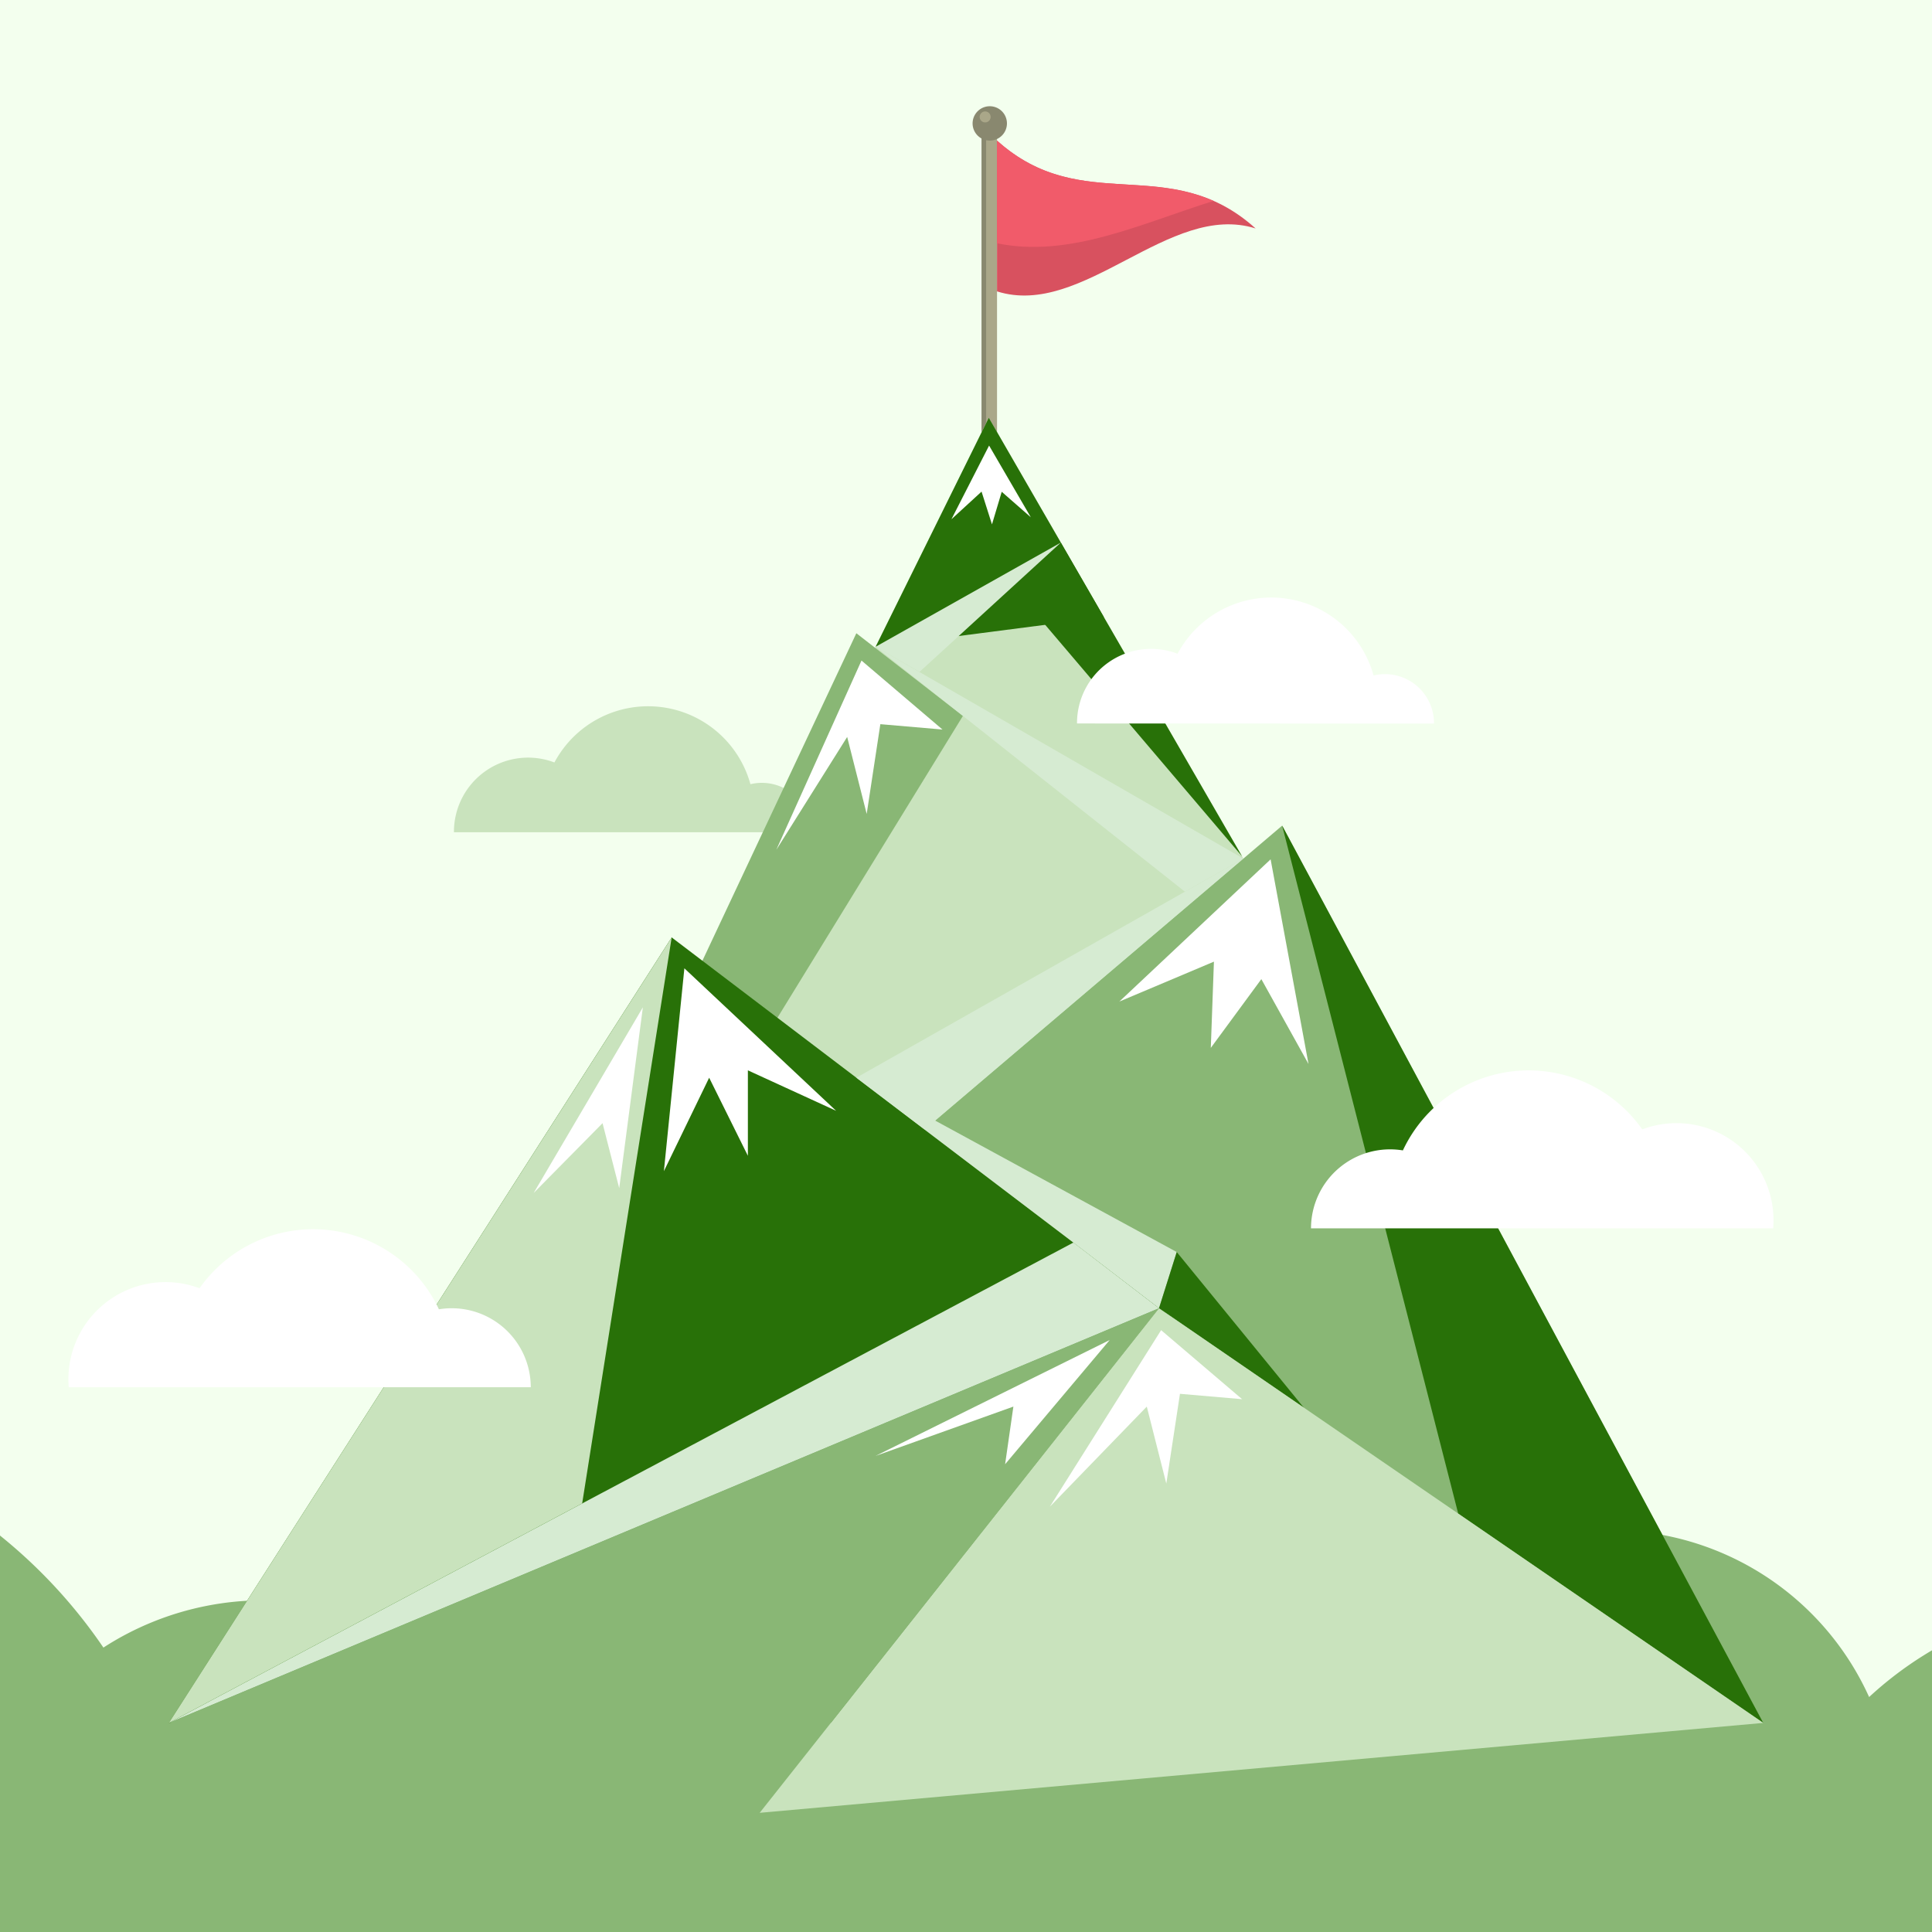 <svg xmlns="http://www.w3.org/2000/svg" xmlns:xlink="http://www.w3.org/1999/xlink" width="99" height="99" viewBox="0 0 99 99"><defs><style>.a{fill:#b2b2b2;}.b{clip-path:url(#a);}.c{fill:#f3ffee;}.d{fill:#c9e3bd;}.e{fill:#89b775;}.f{fill:#aaa789;}.g{fill:#89886f;}.h{fill:#287108;}.i{fill:#d6ebd2;}.j{fill:#d8515f;}.k{fill:#f15b6a;}.l{fill:#fff;}</style><clipPath id="a"><rect class="a" width="99" height="99" transform="translate(74 752)"/></clipPath></defs><g class="b" transform="translate(-74 -752)"><g transform="translate(77 753)"><g transform="translate(-20.208 -0.208)"><path class="c" d="M0,0H135V135H0Z" transform="translate(-0.792 -0.792)"/><path class="d" d="M48.324,32.73v-.02A2.511,2.511,0,0,0,45.813,30.2a2.467,2.467,0,0,0-.584.069,5.44,5.44,0,0,0-10.044-1.114,3.8,3.8,0,0,0-5.149,3.558v.019Z" transform="translate(10.433 9.123)"/><path class="e" d="M125.72,62.614a18.676,18.676,0,0,0-12.712,4.969,14.547,14.547,0,0,0-26.554.1,12.472,12.472,0,0,0-15.135.424,18.536,18.536,0,0,0-28.331.8,15.1,15.1,0,0,0-20.459-3.858A26.493,26.493,0,0,0,.615,53.456c-.206,0-.411,0-.615.008v61.389H133.461V64.284a18.662,18.662,0,0,0-7.74-1.67Z" transform="translate(-0.022 18.585)"/><rect class="f" width="0.745" height="15.386" transform="translate(67.553 6.102)"/><rect class="g" width="0.237" height="15.386" transform="translate(67.503 6.102)"/><path class="g" d="M51.511,4.344a.88.88,0,1,0-.873.884A.88.88,0,0,0,51.511,4.344Z" transform="translate(17.295 1.184)"/><path class="f" d="M50.582,3.948a.281.281,0,1,0-.281.279.281.281,0,0,0,.281-.279Z" transform="translate(17.389 1.254)"/><path class="d" d="M25.862,82.187H97.524L58.892,15.309Z" transform="translate(8.98 5.307)"/><path class="e" d="M25.862,79.337l31.707-51.6L52.109,23.5Z" transform="translate(8.98 8.157)"/><path class="e" d="M100.14,76.791H21.387l54.1-45.979Z" transform="translate(7.422 10.703)"/><path class="h" d="M19.2,75.312H97.947L44.966,35.061Z" transform="translate(6.66 12.182)"/><path class="e" d="M49.476,75.013,19.2,70.406l50.742-21.25Z" transform="translate(6.66 17.088)"/><path class="i" d="M65.553,46.66,19.2,71.275l50.742-21.25Z" transform="translate(6.66 16.219)"/><path class="i" d="M56.456,48.841,45.332,40.394l16.418,8.933-.909,2.878Z" transform="translate(15.757 14.038)"/><path class="i" d="M65.163,32.066,45.332,43.293l3.881,2.329Z" transform="translate(15.757 11.139)"/><path class="i" d="M64.908,34.869l-2.994,1.695L46.064,24.013Z" transform="translate(16.012 8.336)"/><path class="h" d="M86.171,76.791,70.54,66.069,61.517,30.812Z" transform="translate(21.391 10.703)"/><path class="h" d="M64.261,55l-6.516-7.98L56.836,49.9Z" transform="translate(19.762 16.345)"/><path class="d" d="M93.084,70.406,41.658,75.013,62.119,49.156Z" transform="translate(14.478 17.088)"/><path class="d" d="M19.2,75.312,40.38,64.064l4.586-29Z" transform="translate(6.66 12.182)"/><path class="h" d="M46.064,27.043l11.7-1.514-5.9-10.22Z" transform="translate(16.012 5.307)"/><path class="h" d="M53.74,20.054l9.288,16.077L51.275,22.309Z" transform="translate(17.826 6.958)"/><path class="i" d="M55.554,20.054l-9.49,5.338,2.251,1.287Z" transform="translate(16.012 6.958)"/><path class="j" d="M50.679,4.773V12.5c4.418,1.4,8.834-4.623,13.252-3.224C59.513,5.3,55.1,8.747,50.679,4.773Z" transform="translate(17.618 1.639)"/><path class="k" d="M61.771,7.866c-3.694-1.638-7.393.234-11.093-3.093v5.261C54.378,10.807,58.077,9.02,61.771,7.866Z" transform="translate(17.618 1.639)"/><path class="l" d="M39.066,36.236,38.016,46.63l2.32-4.788,1.984,4V41.464l4.521,2.073Z" transform="translate(13.211 12.591)"/><path class="l" d="M38.662,37.719,37.45,46.985l-.854-3.33-3.53,3.577Z" transform="translate(11.488 13.107)"/><path class="l" d="M63.08,32.093l-7.751,7.288,4.846-2.045-.16,4.419,2.59-3.523,2.417,4.349Z" transform="translate(19.237 11.149)"/><path class="l" d="M50.876,16.366l-1.93,3.776,1.544-1.417.534,1.679.5-1.67,1.491,1.307Z" transform="translate(17.015 5.674)"/><path class="l" d="M46.655,24.537l-4.366,9.7,3.632-5.785,1,3.945.7-4.6,3.184.275Z" transform="translate(14.698 8.519)"/><path class="l" d="M58.389,49.99l-5.7,9.044,4.966-5.127,1,3.945.7-4.6,3.184.275Z" transform="translate(18.317 17.378)"/><path class="l" d="M58.06,50.364l-12,5.94,7.064-2.528L52.7,56.73Z" transform="translate(16.012 17.509)"/><path class="l" d="M86.313,47.794a4.972,4.972,0,0,0-6.725-4.655,7.116,7.116,0,0,0-12.266,1.077,4.051,4.051,0,0,0-4.708,3.994H86.3C86.307,48.073,86.313,47.934,86.313,47.794Z" transform="translate(21.773 13.941)"/><path class="l" d="M15.381,53.833a4.977,4.977,0,0,1,6.72-4.655,7.113,7.113,0,0,1,12.265,1.078,4.051,4.051,0,0,1,4.708,3.994H15.4C15.387,54.112,15.381,53.974,15.381,53.833Z" transform="translate(5.332 16.043)"/><path class="l" d="M72.012,28.6v-.02A2.511,2.511,0,0,0,69.5,26.067a2.467,2.467,0,0,0-.584.069,5.44,5.44,0,0,0-10.044-1.114,3.8,3.8,0,0,0-5.152,3.553v.02Z" transform="translate(18.677 7.685)"/></g></g></g></svg>